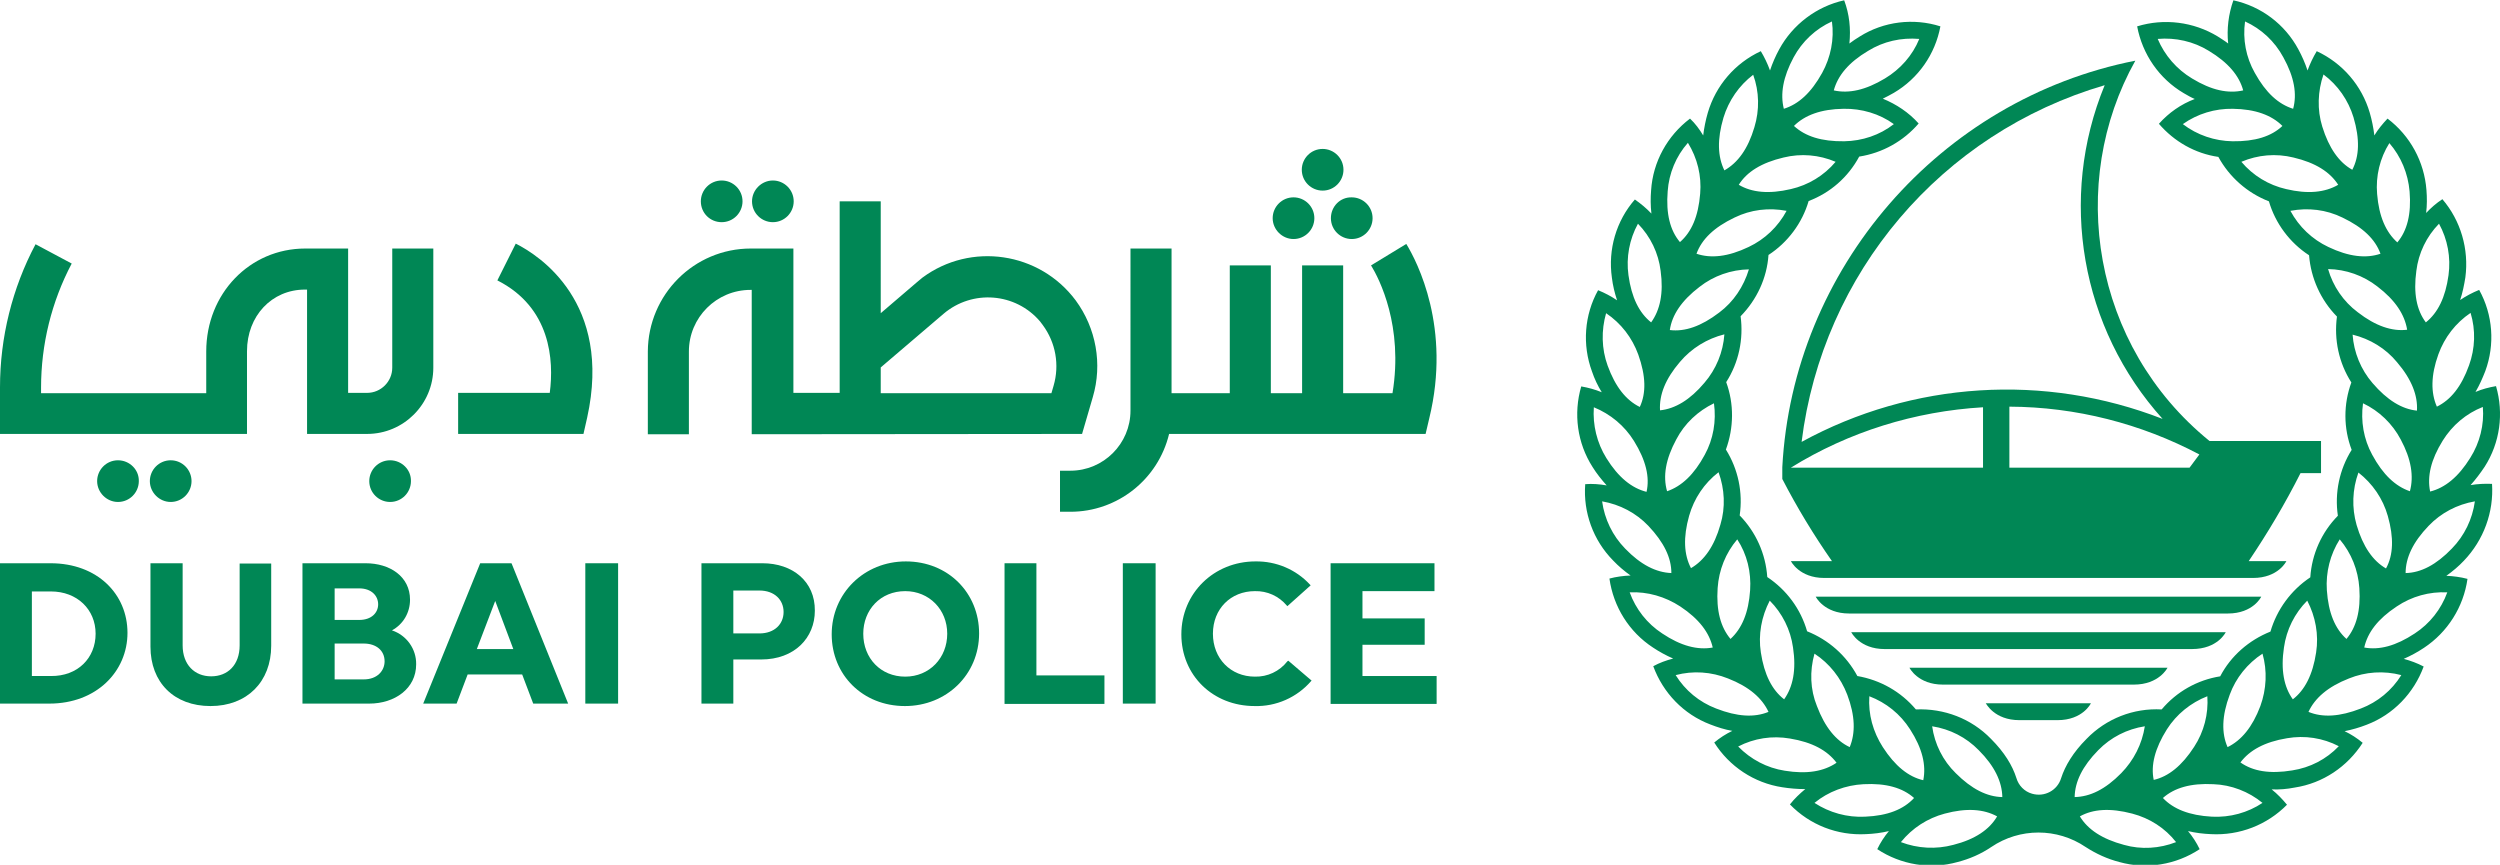 <?xml version="1.0" encoding="utf-8"?>
<!-- Generator: Adobe Illustrator 19.2.1, SVG Export Plug-In . SVG Version: 6.00 Build 0)  -->
<svg version="1.1" id="Layer_1" xmlns="http://www.w3.org/2000/svg" xmlns:xlink="http://www.w3.org/1999/xlink" x="0px" y="0px"
	 viewBox="0 0 815.8 282.2" style="enable-background:new 0 0 815.8 282.2;" xml:space="preserve">
<style type="text/css">
	.st0{fill:#008755;}
</style>
<title>dubai-police</title>
<g>
	<path class="st0" d="M16.5,183.8H0v45.8h16.1c15.4,0,25.5-10.5,25.5-23.1S31.8,183.8,16.5,183.8 M16.6,220.6h-6.2V193h6.2
		c8.6,0,14.6,5.9,14.6,13.8S25.4,220.7,16.6,220.6"/>
	<path class="st0" d="M78.2,210.6c0,6.4-3.9,10.1-9.3,10.1s-9.3-3.8-9.3-10.1v-26.8H49.1V211c0,11.7,7.7,19.4,19.6,19.4
		s19.8-7.9,19.8-19.7v-26.8H78.2V210.6L78.2,210.6z"/>
	<path class="st0" d="M127.9,205.7c3.7-2,5.9-5.8,5.9-10c0-7.6-6.6-11.9-14.5-11.9H98.7v45.8h21.8c8.3,0,15.3-4.9,15.3-12.8
		C135.9,211.8,132.7,207.3,127.9,205.7 M117.2,202.3h-8V192h8c4.1,0,6.2,2.5,6.2,5.2S121.3,202.3,117.2,202.3 M109.2,210h9.5
		c4.1,0,6.8,2.3,6.8,5.8c0,3.1-2.4,5.9-6.8,5.9h-9.5V210L109.2,210z"/>
	<path class="st0" d="M166.9,183.8h-10.2l-18.6,45.8H149l3.6-9.5h17.8l3.6,9.5h11.4L167,184L166.9,183.8z M167.5,211.8h-11.9l6-15.7
		L167.5,211.8z"/>
	<rect x="191" y="183.8" class="st0" width="10.7" height="45.8"/>
	<path class="st0" d="M248.8,183.8h-19.9v45.8h10.4v-14.4h9.1c10.9,0,17.5-7.1,17.5-15.9C266,189.7,258.6,183.8,248.8,183.8
		 M239.3,192.7h8.5c5,0,7.9,3.1,7.9,7s-2.9,7-7.9,7h-8.5L239.3,192.7L239.3,192.7z"/>
	<path class="st0" d="M295.6,183.2c-13.6,0-24.2,10.4-24.2,23.8c0,13.2,10.1,23.4,23.9,23.4c13.6,0,24.2-10.3,24.2-23.7
		C319.5,193.5,309.4,183.2,295.6,183.2 M295.4,220.8c-8,0-13.7-6-13.7-14c0-7.8,5.6-13.9,13.7-13.9c7.8,0,13.7,6,13.7,13.9
		S303.3,220.8,295.4,220.8"/>
	<path class="st0" d="M420.1,215.8c-2.6,3.3-6.5,5.1-10.6,5c-7.9,0-13.7-5.9-13.7-14s5.8-13.9,13.7-13.9c4-0.1,7.8,1.6,10.4,4.7
		l0.2,0.2l7.6-6.8l-0.2-0.2c-4.6-5-11.1-7.7-17.8-7.6c-13.6,0-24.2,10.4-24.2,23.8s10.3,23.4,23.9,23.4c7,0.2,13.8-2.8,18.4-8.1
		l0.2-0.2l-7.6-6.5L420.1,215.8z"/>
	<polygon class="st0" points="338.2,183.8 327.8,183.8 327.8,229.7 360.4,229.7 360.4,220.4 338.2,220.4 	"/>
	<rect x="366.4" y="183.8" class="st0" width="10.7" height="45.8"/>
	<polygon class="st0" points="444.6,220.6 444.6,210.4 464.9,210.4 464.9,201.8 444.6,201.8 444.6,192.9 468.1,192.9 468.1,183.8 
		434.2,183.8 434.2,229.7 468.8,229.7 468.8,220.6 	"/>
	<path class="st0" d="M252.2,72.5c3.8,0,6.8-3.1,6.8-6.8c0-3.8-3.1-6.8-6.8-6.8s-6.8,3.1-6.8,6.8C245.4,69.5,248.5,72.5,252.2,72.5"
		/>
	<path class="st0" d="M431.6,62.2c3.8,0,6.8-3.1,6.8-6.8c0-3.8-3.1-6.8-6.8-6.8c-3.8,0-6.8,3.1-6.8,6.8
		C424.8,59.2,427.9,62.2,431.6,62.2"/>
	<path class="st0" d="M422.1,78c3.8,0,6.8-3.1,6.8-6.8c0-3.8-3.1-6.8-6.8-6.8c-3.8,0-6.8,3.1-6.8,6.8C415.3,74.9,418.4,78,422.1,78"
		/>
	<path class="st0" d="M434.3,71.2c0,3.8,3.1,6.8,6.8,6.8c3.8,0,6.8-3.1,6.8-6.8c0-3.8-3.1-6.8-6.8-6.8
		C437.3,64.3,434.3,67.4,434.3,71.2"/>
	<path class="st0" d="M458.9,79.6l-11.5,7c2.7,4.4,10.6,19.8,7,41.7h-16.1V86.6h-13.4v41.7h-10.2V86.6h-13.4v41.7h-19V81.1h-13.4
		V134c0,10.8-8.8,19.6-19.6,19.6h-3.4v13.4h3.4c15.3,0,28.6-10.5,32.2-25.4h83.7l1.2-5.1C473.6,107,462.5,85.5,458.9,79.6"/>
	<path class="st0" d="M168.3,79.5l-6,12c17.4,8.8,18.5,26,17.1,36.7h-29.9v13.4h40.9l1.2-5.3C199.9,98.7,175.9,83.3,168.3,79.5"/>
	<path class="st0" d="M353.1,141.6l3.5-12c3.2-10.8,1.1-22.5-5.6-31.6c-11.8-15.8-34.2-19.1-50-7.4c-0.6,0.5-1.2,1-1.8,1.5
		l-11.8,10.1V65.7H274v62.5h-15.1V81.1H245c-18.5,0-33.5,15-33.6,33.6v27h13.4v-27c0-11.1,9-20.1,20.1-20.1h0.4v47.1L353.1,141.6
		L353.1,141.6z M287.4,119.9l20.5-17.5c9.4-8,23.5-6.9,31.5,2.5c0.3,0.4,0.6,0.8,0.9,1.2c4.2,5.7,5.5,13,3.5,19.8l-0.7,2.4h-55.7
		L287.4,119.9L287.4,119.9z"/>
	<path class="st0" d="M127.3,150.2c-3.8,0-6.8,3.1-6.8,6.8c0,3.8,3.1,6.8,6.8,6.8c3.8,0,6.8-3.1,6.8-6.8
		C134.2,153.3,131.1,150.2,127.3,150.2"/>
	<path class="st0" d="M55.7,150.2c-3.8,0-6.8,3.1-6.8,6.8s3.1,6.8,6.8,6.8c3.8,0,6.8-3.1,6.8-6.8C62.5,153.3,59.5,150.2,55.7,150.2"
		/>
	<path class="st0" d="M38.5,150.2c-3.8,0-6.8,3.1-6.8,6.8s3.1,6.8,6.8,6.8c3.8,0,6.8-3.1,6.8-6.8C45.4,153.3,42.3,150.2,38.5,150.2"
		/>
	<path class="st0" d="M235.5,72.5c3.8,0,6.8-3.1,6.8-6.8c0-3.8-3.1-6.8-6.8-6.8c-3.8,0-6.8,3.1-6.8,6.8
		C228.7,69.5,231.7,72.5,235.5,72.5"/>
	<path class="st0" d="M128,120c0,4.5-3.7,8.2-8.2,8.2h-6.2V81.1H99.6c-18.1,0-32.3,14.7-32.3,33.6v13.6H13.4v-1.8
		c0-14.1,3.4-28,10-40.5l-11.8-6.3C4,94,0,110.1,0,126.4v15.2h80.6v-27c0-11.5,8.1-20.1,18.9-20.1h0.7v47.1h19.6
		c11.9,0,21.6-9.7,21.6-21.6V81.1H128V120z"/>
	<path class="st0" d="M813.2,157.9c-2.3-0.1-4.7,0-7,0.4c1.7-1.9,3.2-3.9,4.6-6c5-7.8,6.3-17.4,3.7-26.3c-2.3,0.4-4.6,1-6.7,1.9
		c1.3-2.2,2.3-4.5,3.2-6.8c3.2-8.7,2.5-18.4-2-26.5c-2.2,0.9-4.3,2-6.2,3.3c0.8-2.4,1.3-4.9,1.7-7.4C805.7,81.3,803,72,797,65
		c-2,1.3-3.7,2.8-5.3,4.5c0.3-2.5,0.3-5,0.1-7.5c-0.7-9.2-5.3-17.7-12.7-23.3c-1.6,1.7-3.1,3.5-4.3,5.5c-0.3-2.5-0.8-5-1.5-7.4
		c-2.6-8.9-8.9-16.2-17.3-20.1c-1.2,2-2.2,4.1-3,6.3c-0.8-2.4-1.8-4.7-3-6.9c-4.4-8.2-12.1-14-21.2-16c-1.6,4.5-2.2,9.4-1.7,14.1
		c-1-0.8-2.2-1.5-3.4-2.3c-7.9-4.8-17.5-6-26.3-3.3c1.7,9.1,7.2,17.1,15.2,21.8c1.2,0.7,2.4,1.4,3.6,1.9c-4.5,1.7-8.5,4.5-11.7,8.1
		c5,5.8,11.8,9.7,19.4,10.8c3.6,6.6,9.5,11.8,16.5,14.5c2.1,7.2,6.8,13.5,13.1,17.6c0.6,7.5,3.8,14.6,9.1,20
		c-1,7.5,0.6,15.1,4.7,21.5c-2.6,7.1-2.6,14.9,0.1,22c-4,6.4-5.6,14-4.5,21.5c-5.3,5.4-8.5,12.5-9,20.1c-6.3,4.2-10.9,10.5-13,17.7
		c-7,2.8-12.9,7.9-16.4,14.6c-7.5,1.2-14.2,5-19.1,10.8c-9.2-0.5-18.1,3-24.5,9.6c-4.4,4.4-7,8.8-8.3,12.8c-1.2,4-5.4,6.3-9.5,5.1
		c-2.5-0.7-4.4-2.7-5.1-5.1c-1.3-4.1-3.9-8.4-8.3-12.8c-6.4-6.6-15.3-10-24.5-9.6c-4.9-5.8-11.6-9.6-19.1-10.9
		c-3.6-6.7-9.4-11.8-16.4-14.6c-2.1-7.3-6.7-13.5-13-17.7c-0.5-7.5-3.7-14.7-9-20.1c1.1-7.5-0.5-15.1-4.5-21.5
		c2.6-7.1,2.7-14.9,0.1-22c4.1-6.4,5.7-14,4.7-21.5c5.3-5.4,8.6-12.5,9.1-20c6.3-4.1,11-10.4,13.1-17.6c7.1-2.7,12.9-7.8,16.5-14.5
		c7.6-1.2,14.4-5,19.4-10.8c-3.2-3.6-7.3-6.3-11.7-8.1c1.2-0.6,2.4-1.2,3.6-1.9c8-4.7,13.5-12.6,15.2-21.7
		c-8.8-2.8-18.5-1.6-26.3,3.3c-1.2,0.7-2.3,1.5-3.4,2.3c0.5-4.8,0-9.6-1.7-14.1c-9,2-16.8,7.9-21.2,16c-1.2,2.2-2.2,4.5-3,6.9
		c-0.8-2.2-1.8-4.3-3-6.3c-8.4,3.9-14.7,11.2-17.3,20.1c-0.7,2.4-1.2,4.9-1.5,7.4c-1.2-2-2.6-3.9-4.3-5.5
		c-7.4,5.6-12.1,14.1-12.7,23.4c-0.2,2.5-0.2,5,0.1,7.6c-1.6-1.7-3.4-3.2-5.4-4.6c-6.1,7-8.8,16.3-7.5,25.5c0.3,2.5,0.9,5,1.7,7.4
		c-1.9-1.3-4-2.4-6.2-3.3c-4.5,8.1-5.2,17.8-2,26.5c0.8,2.4,1.9,4.7,3.2,6.8c-2.2-0.9-4.4-1.5-6.7-1.9c-2.6,8.9-1.3,18.5,3.7,26.3
		c1.3,2.1,2.9,4.1,4.6,6c-2.3-0.4-4.7-0.6-7-0.4c-0.7,9.2,2.6,18.3,9.1,24.9c1.7,1.8,3.7,3.5,5.7,4.9c-2.3,0.1-4.7,0.4-6.9,1
		c1.3,9.2,6.4,17.4,14.2,22.5c2.1,1.4,4.3,2.6,6.6,3.6c-2.3,0.6-4.5,1.4-6.5,2.5c3.2,8.7,9.9,15.7,18.6,19c2.3,0.9,4.8,1.7,7.2,2.1
		c-2.1,1-4.1,2.3-5.9,3.8c4.9,7.8,13,13.2,22.2,14.6c2.5,0.4,5,0.6,7.5,0.6c-1.8,1.5-3.5,3.1-5,5c6.5,6.7,15.5,10.2,24.8,9.7
		c2.5-0.1,5-0.4,7.5-1c-1.5,1.8-2.8,3.8-3.8,5.9c7.7,5.1,17.3,6.7,26.2,4.2c3.9-1,7.6-2.6,11-4.9c9.3-6.3,21.5-6.3,30.8,0
		c3.4,2.2,7.1,3.9,11,4.9c8.9,2.5,18.5,0.9,26.2-4.2c-1-2.1-2.3-4.1-3.8-5.9c2.5,0.6,5,0.9,7.5,1c9.3,0.5,18.3-3,24.8-9.6
		c-1.5-1.8-3.1-3.5-5-5c2.5,0.1,5-0.1,7.5-0.6c9.2-1.4,17.2-6.8,22.2-14.6c-1.8-1.5-3.8-2.8-5.9-3.8c2.5-0.5,4.9-1.2,7.2-2.1
		c8.7-3.3,15.4-10.3,18.6-19c-2.1-1.1-4.3-1.9-6.5-2.5c2.3-1,4.5-2.2,6.6-3.6c7.7-5.1,12.9-13.3,14.2-22.5c-2.3-0.6-4.6-0.9-6.9-1
		c2.1-1.5,4-3.1,5.7-4.9C810.5,176.2,813.8,167.1,813.2,157.9 M610,227.2c5.5,2.1,10.1,5.8,13.3,10.8c4,6.2,5.3,11.7,4.3,16.6
		c-4.8-1.1-9.2-4.6-13.2-10.8C611.2,238.8,609.6,233.1,610,227.2 M592.1,213.3c4.9,3.2,8.6,7.9,10.7,13.4c2.6,6.9,2.7,12.5,0.8,17.1
		c-4.5-2.1-8.1-6.5-10.7-13.4C590.7,225,590.5,219,592.1,213.3 M577.5,196c4.1,4.1,6.8,9.5,7.6,15.3c1.1,7.3,0,12.8-2.9,16.9
		c-3.9-3-6.5-8-7.6-15.3C573.7,207.1,574.8,201.2,577.5,196 M566.9,176c3.2,4.9,4.6,10.7,4.2,16.6c-0.5,7.4-2.7,12.5-6.4,15.9
		c-3.2-3.8-4.7-9.2-4.2-16.6C560.9,186,563.1,180.5,566.9,176 M547,143.4c2.7-5.2,7.1-9.3,12.3-11.8c0.8,5.8-0.2,11.7-3,16.8
		c-3.5,6.5-7.6,10.3-12.3,11.9C542.6,155.4,543.5,149.9,547,143.4 M541.7,133.9c-0.3-5,1.7-10.2,6.5-15.8c3.8-4.5,8.9-7.6,14.5-9
		c-0.4,5.8-2.7,11.4-6.5,15.8C551.5,130.5,546.6,133.4,541.7,133.9 M551.2,168.3c1.6-5.6,4.9-10.6,9.6-14.2c2,5.5,2.3,11.5,0.6,17.1
		c-2,7.1-5.3,11.7-9.6,14.2C549.5,181,549.2,175.4,551.2,168.3 M561,102c-5.9,4.5-11.2,6.3-16.1,5.7c0.7-4.9,3.8-9.6,9.7-14.1
		c4.6-3.6,10.3-5.6,16.1-5.7C569,93.5,565.7,98.5,561,102 M618,40.5c-4.6,3.6-10.3,5.5-16.2,5.6c-7.4,0.1-12.7-1.6-16.4-5
		c3.5-3.5,8.8-5.5,16.2-5.6C607.5,35.4,613.3,37.1,618,40.5 M609.6,16.6c5-3.1,10.8-4.4,16.7-3.9c-2.2,5.4-6.2,9.9-11.2,12.9
		c-6.3,3.8-11.8,5-16.7,3.9C599.7,24.7,603.2,20.4,609.6,16.6 M585.3,18.7c2.8-5.2,7.2-9.3,12.5-11.7c0.8,5.8-0.4,11.7-3.2,16.8
		c-3.6,6.5-7.7,10.2-12.5,11.7C580.9,30.7,581.8,25.2,585.3,18.7 M582,51.4c5.7-1.4,11.6-0.9,17,1.4c-3.8,4.5-8.9,7.6-14.6,8.9
		c-7.2,1.7-12.8,1.1-17-1.4C570,56.1,574.8,53.1,582,51.4 M562.4,38.4c1.7-5.6,5.1-10.5,9.7-14c2,5.5,2.1,11.5,0.4,17.1
		c-2.1,7.1-5.4,11.6-9.8,14.1C560.5,51.1,560.3,45.5,562.4,38.4 M566,71c5.3-2.6,11.2-3.3,17-2.2c-2.8,5.2-7.1,9.3-12.4,11.8
		c-6.7,3.2-12.3,3.8-17,2.2C555.3,78.1,559.3,74.2,566,71 M544.2,62.4c0.4-5.8,2.7-11.4,6.6-15.8c3.1,5,4.5,10.8,4,16.6
		c-0.6,7.4-2.8,12.5-6.6,15.8C545,75.2,543.6,69.8,544.2,62.4 M534.5,73c4.1,4.2,6.7,9.6,7.4,15.4c1,7.3-0.2,12.8-3.1,16.8
		c-3.9-3.1-6.4-8.1-7.4-15.4C530.6,84,531.7,78.1,534.5,73 M524.1,102.2c4.9,3.3,8.5,8,10.5,13.5c2.5,7,2.6,12.6,0.5,17.1
		c-4.5-2.2-8-6.6-10.5-13.5C522.6,113.8,522.5,107.8,524.1,102.2 M520.1,132.9c5.4,2.2,10,6,13.1,11c3.9,6.3,5.2,11.8,4.1,16.6
		c-4.8-1.2-9.2-4.7-13.1-11C521.1,144.5,519.7,138.7,520.1,132.9 M530.3,179c-4.1-4.2-6.7-9.6-7.5-15.4c5.8,1,11.1,3.8,15.1,8
		c5.1,5.4,7.5,10.4,7.5,15.4C540.4,186.8,535.4,184.3,530.3,179 M542.4,206.7c-4.9-3.2-8.6-7.9-10.6-13.4c5.8-0.3,11.6,1.4,16.5,4.6
		c6.2,4.1,9.5,8.6,10.6,13.4C554,212.2,548.5,210.8,542.4,206.7 M560,231.2c-5.5-2.1-10.1-5.9-13.2-10.9c5.7-1.5,11.6-1.1,17.1,1.1
		c6.9,2.7,11.1,6.4,13.2,10.9C572.5,234.2,566.9,233.9,560,231.2 M582.4,251.5c-5.8-0.9-11.1-3.7-15.2-7.9
		c5.2-2.7,11.1-3.6,16.9-2.6c7.3,1.2,12.2,3.9,15.2,7.9C595.2,251.7,589.7,252.7,582.4,251.5 M608.6,266.5
		c-5.8,0.3-11.6-1.3-16.5-4.5c4.5-3.7,10.2-5.8,16-6.1c7.4-0.4,12.8,1.2,16.5,4.5C621.2,264.1,616,266.2,608.6,266.5 M637.4,275.7
		c-5.6,1.5-11.6,1.2-17.1-0.9c3.7-4.6,8.7-7.8,14.3-9.3c7.1-1.9,12.7-1.5,17.1,0.9C649.2,270.7,644.5,273.9,637.4,275.7
		 M638.2,252.3c-4.2-4.1-6.9-9.5-7.7-15.3c5.8,0.9,11.1,3.6,15.2,7.8c5.2,5.2,7.6,10.3,7.7,15.3C648.4,260,643.4,257.5,638.2,252.3
		 M810.2,132.8c0.5,5.8-1,11.7-4.1,16.6c-3.9,6.3-8.3,9.8-13.1,11c-1-4.9,0.2-10.3,4.1-16.6C800.2,138.8,804.8,134.9,810.2,132.8
		 M806.2,102.1c1.7,5.6,1.5,11.6-0.5,17.1c-2.5,7-6,11.3-10.5,13.5c-2-4.5-2-10.2,0.5-17.1C797.7,110.1,801.3,105.4,806.2,102.1
		 M788.5,88.4c0.7-5.8,3.3-11.2,7.4-15.4c2.8,5.1,3.9,11,3.1,16.8c-1,7.3-3.5,12.3-7.4,15.4C788.6,101.2,787.5,95.7,788.5,88.4
		 M774.1,148.4c-2.8-5.1-3.8-11-3-16.8c5.3,2.5,9.6,6.7,12.3,11.8c3.5,6.5,4.3,12.1,3,16.9C781.7,158.7,777.6,154.9,774.1,148.4
		 M778.6,185.5c-4.3-2.5-7.5-7.1-9.6-14.2c-1.6-5.6-1.4-11.6,0.6-17.1c4.6,3.6,8,8.5,9.6,14.2C781.2,175.5,781,181.1,778.6,185.5
		 M774.2,125c-3.8-4.4-6.1-10-6.5-15.8c5.7,1.4,10.8,4.5,14.5,9c4.8,5.6,6.8,10.9,6.5,15.8C783.8,133.5,779,130.6,774.2,125
		 M779.7,46.7c3.8,4.4,6.1,9.9,6.6,15.8c0.6,7.4-0.8,12.8-4,16.6c-3.7-3.3-6-8.4-6.6-15.8C775.2,57.5,776.6,51.6,779.7,46.7
		 M758.2,24.3c4.7,3.5,8.1,8.4,9.8,14c2.1,7.1,1.9,12.7-0.4,17.1c-4.3-2.4-7.6-7-9.8-14.1C756.1,35.8,756.3,29.8,758.2,24.3
		 M732.6,7c5.3,2.4,9.7,6.5,12.5,11.7c3.6,6.5,4.5,12,3.2,16.8c-4.8-1.5-8.9-5.2-12.5-11.7C732.9,18.7,731.8,12.8,732.6,7
		 M715.3,25.6c-5-3-8.9-7.5-11.2-12.9c5.8-0.5,11.7,0.8,16.7,3.9c6.3,3.8,9.9,8.1,11.2,12.9C727.1,30.6,721.7,29.5,715.3,25.6
		 M728.5,46.1c-5.8-0.1-11.5-2-16.2-5.6c4.8-3.4,10.5-5.1,16.3-5c7.4,0.1,12.7,2.1,16.2,5.6C741.2,44.5,735.9,46.2,728.5,46.1
		 M731.4,52.8c5.4-2.3,11.3-2.8,17-1.4c7.2,1.7,11.9,4.7,14.6,8.9c-4.3,2.5-9.9,3.1-17,1.4C740.3,60.4,735.2,57.3,731.4,52.8
		 M747.4,68.8c5.8-1.1,11.7-0.4,17,2.2c6.7,3.2,10.7,7.1,12.4,11.8c-4.7,1.6-10.3,1-17-2.2C754.5,78.1,750.2,74,747.4,68.8
		 M759.7,87.8c5.8,0.1,11.5,2.1,16.1,5.7c5.9,4.5,8.9,9.2,9.7,14.1c-4.9,0.6-10.3-1.2-16.1-5.7C764.7,98.4,761.3,93.4,759.7,87.8
		 M763.5,176c3.8,4.5,6,10,6.4,15.9c0.5,7.4-1,12.8-4.2,16.6c-3.7-3.3-5.9-8.5-6.4-15.9C758.9,186.7,760.4,180.9,763.5,176
		 M745.3,211.3c0.8-5.8,3.5-11.2,7.6-15.3c2.7,5.2,3.8,11.1,2.9,16.9c-1.1,7.3-3.7,12.3-7.6,15.3
		C745.3,224.2,744.2,218.6,745.3,211.3 M727.6,226.7c2-5.5,5.8-10.2,10.7-13.4c1.6,5.6,1.3,11.6-0.7,17.1
		c-2.6,6.9-6.2,11.2-10.7,13.4C724.9,239.3,725,233.6,727.6,226.7 M707.1,238c3.1-4.9,7.8-8.7,13.2-10.8c0.4,5.8-1.1,11.6-4.3,16.5
		c-4,6.2-8.4,9.7-13.2,10.8C701.8,249.7,703.2,244.2,707.1,238 M684.7,244.8c4.1-4.2,9.4-6.9,15.2-7.8c-0.9,5.8-3.6,11.1-7.7,15.3
		c-5.2,5.3-10.2,7.7-15.2,7.8C677.1,255.1,679.5,250.1,684.7,244.8 M693.1,275.7c-7.1-1.9-11.8-5-14.4-9.3c4.3-2.4,9.9-2.8,17.1-0.9
		c5.7,1.5,10.7,4.7,14.3,9.3C704.7,276.9,698.7,277.3,693.1,275.7 M721.8,266.5c-7.4-0.4-12.6-2.5-16-6.1c3.7-3.3,9.1-4.9,16.5-4.5
		c5.8,0.2,11.5,2.4,16,6.1C733.5,265.2,727.7,266.8,721.8,266.5 M748,251.4c-7.3,1.2-12.8,0.3-16.9-2.6c3-4,7.9-6.7,15.2-7.9
		c5.8-1,11.7-0.1,16.9,2.6C759.1,247.8,753.8,250.5,748,251.4 M770.4,231.2c-6.9,2.7-12.5,3-17.1,1.1c2.1-4.5,6.3-8.2,13.2-10.9
		c5.4-2.2,11.4-2.6,17.1-1.1C780.5,225.3,775.9,229.1,770.4,231.2 M798.6,193.3c-2,5.5-5.7,10.2-10.6,13.4
		c-6.2,4.1-11.6,5.5-16.5,4.6c1.1-4.9,4.4-9.3,10.6-13.4C787,194.6,792.8,193,798.6,193.3 M785,187c0-5,2.4-10.1,7.5-15.4
		c4-4.2,9.3-7,15.1-8c-0.8,5.8-3.4,11.2-7.5,15.4C795,184.3,790,186.9,785,187"/>
	<path class="st0" d="M581.6,152.5v3.8c4.8,9.3,10.2,18.2,16.2,26.8h-13.4c0,0,2.7,5.5,10.9,5.5h139.9c8.3,0,10.9-5.5,10.9-5.5
		h-12.3c6.2-9.2,11.9-18.8,16.9-28.7h6.7v-10.5H721c-38.3-31.1-46.5-84.3-24.2-124.1C632.9,32.4,585,87.8,581.6,152.5 M584.4,152.6
		c18.9-11.7,40.5-18.4,62.7-19.7v19.7H584.4L584.4,152.6z M717.7,148.3l-3.2,4.3h-58.8v-19.9C677.4,132.8,698.6,138.2,717.7,148.3
		 M705.7,136.7c-38.5-15-81.6-12.3-117.8,7.5c6.8-55.1,45.6-100.8,98.9-116.4C671.6,64.7,679,107.1,705.7,136.7"/>
	<path class="st0" d="M659,235h12.4c8.3,0,10.9-5.5,10.9-5.5h-34.3C648.1,229.5,650.7,235,659,235"/>
	<path class="st0" d="M707.3,217.9h-84.2c0,0,2.7,5.5,10.9,5.5h62.3C704.6,223.4,707.3,217.9,707.3,217.9"/>
	<path class="st0" d="M726.3,206.3H604.1c0,0,2.7,5.5,10.9,5.5h100.3C723.7,211.8,726.3,206.3,726.3,206.3"/>
	<path class="st0" d="M737.9,194.7H592.5c0,0,2.7,5.5,10.9,5.5H727C735.3,200.2,737.9,194.7,737.9,194.7"/>
</g>
</svg>
